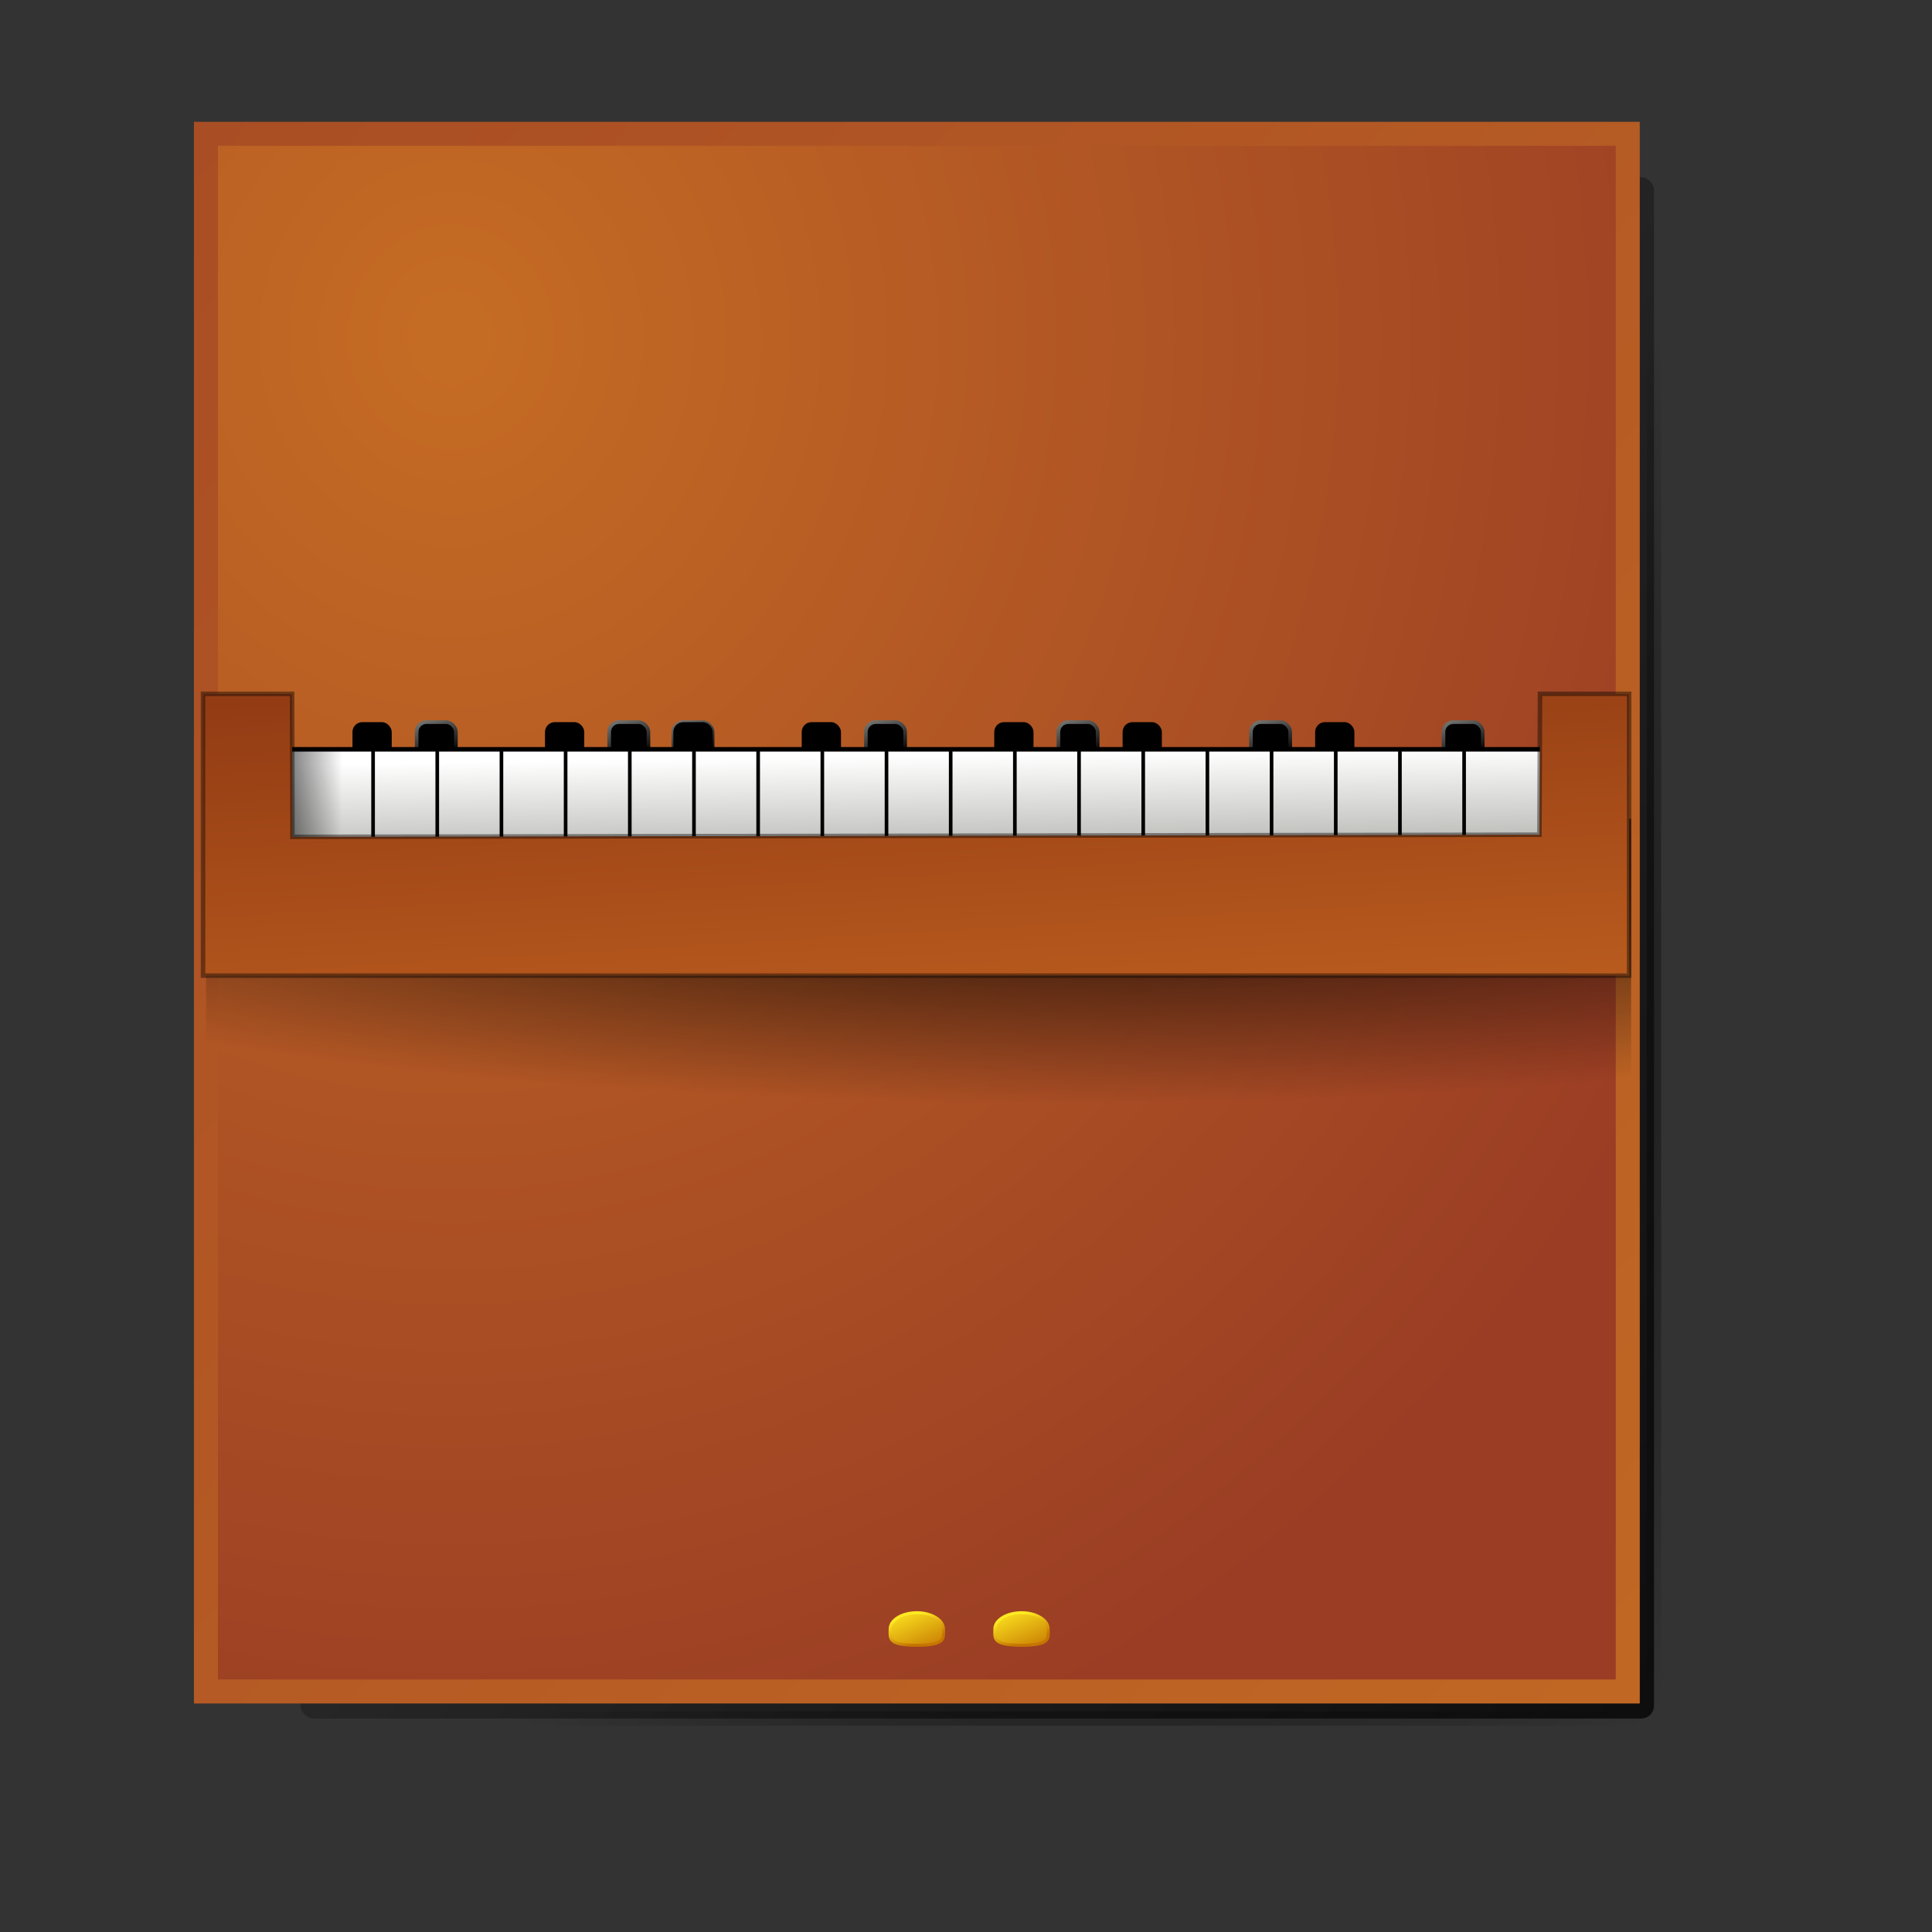 <?xml version="1.0" encoding="UTF-8" standalone="no"?>
<!DOCTYPE svg PUBLIC "-//W3C//DTD SVG 1.0//EN"
"http://www.w3.org/TR/2001/REC-SVG-20010904/DTD/svg10.dtd">
<!-- Created with Sodipodi ("http://www.sodipodi.com/") --><svg height="400pt" id="svg602" sodipodi:docbase="/home/geraint" sodipodi:docname="/home/geraint/piano1.svg" sodipodi:version="0.34" space="preserve" width="400pt" xmlns="http://www.w3.org/2000/svg" xmlns:sodipodi="http://sodipodi.sourceforge.net/DTD/sodipodi-0.dtd" xmlns:xlink="http://www.w3.org/1999/xlink">
  <rect width="100%" height="100%" fill="#333333" stroke="none"/>
  <defs id="defs604">
    <linearGradient id="linearGradient829">
      <stop id="stop830" offset="0" style="stop-color:#ffea22;stop-opacity:1;"/>
      <stop id="stop831" offset="1" style="stop-color:#c57500;stop-opacity:1;"/>
    </linearGradient>
    <linearGradient id="linearGradient822">
      <stop id="stop823" offset="0" style="stop-color:#000000;stop-opacity:1;"/>
      <stop id="stop824" offset="1" style="stop-color:#9d9f9a;stop-opacity:1;"/>
    </linearGradient>
    <linearGradient id="linearGradient701">
      <stop id="stop702" offset="0" style="stop-color:#000000;stop-opacity:1;"/>
      <stop id="stop703" offset="1" style="stop-color:#000000;stop-opacity:0;"/>
    </linearGradient>
    <linearGradient id="linearGradient670">
      <stop id="stop671" offset="0" style="stop-color:#bdbdba;stop-opacity:1;"/>
      <stop id="stop672" offset="1" style="stop-color:#ffffff;stop-opacity:1;"/>
    </linearGradient>
    <linearGradient id="linearGradient611">
      <stop id="stop612" offset="0" style="stop-color:#c56c24;stop-opacity:1;"/>
      <stop id="stop613" offset="1" style="stop-color:#9a3d24;stop-opacity:1;"/>
    </linearGradient>
    <linearGradient id="linearGradient606">
      <stop id="stop607" offset="0" style="stop-color:#cd6c24;stop-opacity:1;"/>
      <stop id="stop608" offset="1" style="stop-color:#7a270d;stop-opacity:1;"/>
    </linearGradient>
    <linearGradient id="linearGradient609" x1="1.4" x2="-0.514" xlink:href="#linearGradient611" y1="0.974" y2="-0.824"/>
    <radialGradient cx="0.169" cy="0.125" fx="0.169" fy="0.125" id="radialGradient610" r="0.986" xlink:href="#linearGradient611"/>
    <radialGradient cx="0.6" cy="5.76922894e-2" fx="0.6" fy="5.76922894e-2" id="radialGradient614" r="0.947" spreadMethod="pad" xlink:href="#linearGradient701"/>
    <linearGradient id="linearGradient618" x1="0.919" x2="0.158" xlink:href="#linearGradient606" y1="1.712" y2="-0.846"/>
    <linearGradient id="linearGradient619" x1="-0.885" x2="0.897" xlink:href="#linearGradient701" y1="0.484" y2="0.508"/>
    <radialGradient cx="0.577" cy="0.549" fx="0.577" fy="0.549" id="radialGradient688" r="0.615" xlink:href="#linearGradient701"/>
    <radialGradient id="radialGradient689" xlink:href="#linearGradient670"/>
    <radialGradient cx="-4.405" cy="0.5" fx="-4.405" fy="0.5" id="radialGradient690" r="0.5" xlink:href="#linearGradient701"/>
    <radialGradient cx="-6.041" cy="0.5" fx="-6.041" fy="0.5" id="radialGradient691" r="0.5" xlink:href="#linearGradient701"/>
    <radialGradient cx="-7.676" cy="0.5" fx="-7.676" fy="0.5" id="radialGradient692" r="0.5" xlink:href="#linearGradient701"/>
    <radialGradient cx="-10.946" cy="0.5" fx="-10.946" fy="0.5" id="radialGradient693" r="0.5" xlink:href="#linearGradient701"/>
    <radialGradient cx="-12.581" cy="0.5" fx="-12.581" fy="0.5" id="radialGradient694" r="0.5" xlink:href="#linearGradient701"/>
    <radialGradient cx="-15.851" cy="0.5" fx="-15.851" fy="0.5" id="radialGradient695" r="0.5" xlink:href="#linearGradient701"/>
    <radialGradient cx="-17.486" cy="0.5" fx="-17.486" fy="0.5" id="radialGradient696" r="0.5" xlink:href="#linearGradient701"/>
    <radialGradient cx="-19.122" cy="0.5" fx="-19.122" fy="0.5" id="radialGradient697" r="0.5" xlink:href="#linearGradient701"/>
    <radialGradient cx="-22.392" cy="0.5" fx="-22.392" fy="0.5" id="radialGradient698" r="0.5" xlink:href="#linearGradient701"/>
    <radialGradient cx="-24.027" cy="0.5" fx="-24.027" fy="0.5" id="radialGradient699" r="0.5" xlink:href="#linearGradient701"/>
    <radialGradient cx="-27.297" cy="0.5" fx="-27.297" fy="0.5" id="radialGradient700" r="0.5" xlink:href="#linearGradient701"/>
    <linearGradient id="linearGradient747" x1="1.53846107e-2" x2="0.923" xlink:href="#linearGradient829" y1="-9.25926026e-3" y2="1.13"/>
    <linearGradient id="linearGradient821" x1="0.75" x2="0.596" xlink:href="#linearGradient670" y1="0.909" y2="4.54559252e-2"/>
    <linearGradient id="linearGradient825" x1="0.554" x2="5.7692308e-2" xlink:href="#linearGradient822" y1="0.9" y2="-0.4"/>
    <linearGradient id="linearGradient832" x1="0.369" x2="0.758" xlink:href="#linearGradient829" y1="0.128" y2="0.78"/>
    <linearGradient id="linearGradient836" x1="1.551" x2="0.381" xlink:href="#linearGradient701" y1="0.984" y2="-3.12499981e-2"/>
    <linearGradient id="linearGradient837" spreadMethod="pad" x1="1.387" x2="0.704" xlink:href="#linearGradient701" y1="0.987" y2="0.235"/>
  </defs>
  <sodipodi:namedview gridspacingx="5mm" gridspacingy="5mm" id="base" showborder="true" showgrid="false" snaptoguides="false"/>
  <rect height="425.506" id="rect835" ry="3.589" style="font-size:12;fill:url(#linearGradient836);fill-opacity:1;fill-rule:evenodd;stroke:url(#radialGradient688);stroke-width:3.96;stroke-linejoin:round;" width="373.644" x="82.955" y="48.902"/>
  <rect height="430" id="rect605" style="font-size:12;fill:url(#radialGradient610);fill-rule:evenodd;stroke:url(#linearGradient609);stroke-width:6.625;stroke-dashoffset:0;" width="392.5" x="56.85" y="36.94"/>
  <g id="g730" style="stroke:url(#linearGradient825);" transform="translate(-139.817,-247.922)">
    <g id="g715" style="stroke:url(#linearGradient825);">
      <rect height="11.252" id="rect687" ry="2.709" style="font-size:12;fill-rule:evenodd;fill:#000000;fill-opacity:1;stroke:url(#linearGradient825);stroke-opacity:1;" width="10.835" x="538.298" y="447.274"/>
      <rect height="11.252" id="rect686" ry="2.709" style="font-size:12;fill-rule:evenodd;fill:#000000;fill-opacity:1;stroke:url(#linearGradient825);stroke-opacity:1;" width="10.835" x="502.865" y="447.274"/>
      <rect height="11.252" id="rect685" ry="2.709" style="font-size:12;fill-rule:evenodd;fill:#000000;fill-opacity:1;stroke:url(#linearGradient825);stroke-opacity:1;" width="10.835" x="485.149" y="447.274"/>
      <g id="g704" style="stroke:url(#linearGradient825);">
        <rect height="11.252" id="rect684" ry="2.709" style="font-size:12;fill-rule:evenodd;fill:#000000;fill-opacity:1;stroke:url(#linearGradient825);stroke-opacity:1;" width="10.835" x="449.716" y="447.274"/>
        <rect height="11.252" id="rect683" ry="2.709" style="font-size:12;fill-rule:evenodd;fill:#000000;fill-opacity:1;stroke:url(#linearGradient825);stroke-opacity:1;" width="10.835" x="431.999" y="447.274"/>
        <rect height="11.252" id="rect682" ry="2.709" style="font-size:12;fill-rule:evenodd;fill:#000000;fill-opacity:1;stroke:url(#linearGradient825);stroke-opacity:1;" width="10.835" x="414.283" y="447.274"/>
        <rect height="11.252" id="rect681" ry="2.709" style="font-size:12;fill-rule:evenodd;fill:#000000;fill-opacity:1;stroke:url(#linearGradient825);stroke-opacity:1;" width="10.835" x="378.85" y="447.274"/>
        <rect height="11.252" id="rect680" ry="2.709" style="font-size:12;fill-rule:evenodd;fill:#000000;fill-opacity:1;stroke:url(#linearGradient825);stroke-opacity:1;" width="10.835" x="361.133" y="447.274"/>
        <rect height="11.252" id="rect676" ry="2.709" style="font-size:12;fill-rule:evenodd;fill:#000000;fill-opacity:1;stroke:url(#linearGradient825);stroke-opacity:1;" width="10.835" x="307.984" y="447.274"/>
        <rect height="11.252" id="rect675" ry="2.709" style="font-size:12;fill-rule:evenodd;fill:#000000;fill-opacity:1;stroke:url(#linearGradient825);stroke-opacity:1;" width="10.835" x="290.267" y="447.274"/>
        <rect height="11.252" id="rect674" ry="2.709" style="font-size:12;fill-rule:evenodd;fill:#000000;fill-opacity:1;stroke:url(#linearGradient825);stroke-opacity:1;" width="10.835" x="254.834" y="447.274"/>
        <rect height="11.252" id="rect673" ry="2.709" style="font-size:12;fill-rule:evenodd;fill:#000000;fill-opacity:1;stroke:url(#linearGradient825);stroke-opacity:1;" width="10.835" x="237.118" y="447.274"/>
        <rect height="11.252" id="rect677" ry="2.709" style="font-size:12;fill-rule:evenodd;stroke:url(#linearGradient825);" width="10.835" x="325.7" y="447.274"/>
      </g>
    </g>
    <rect height="11.252" id="rect678" ry="2.709" style="font-size:12;fill-rule:evenodd;fill:#000000;fill-opacity:1;stroke:url(#linearGradient825);stroke-opacity:1;" width="10.835" x="325.7" y="447.274"/>
  </g>
  <rect height="78.345" id="rect669" style="font-size:12;fill:url(#radialGradient614);fill-rule:nonzero;stroke-width:1;stroke:none;fill-opacity:1;" width="393.39" x="56.878" y="226.023"/>
  <rect height="28.288" id="rect624" style="font-size:12;fill:url(#linearGradient821);stroke:#000000;stroke-width:1.25;" width="357.14" x="73.726" y="206.85"/>
  <rect height="26.254" id="rect820" style="font-size:12;fill:url(#linearGradient619);fill-rule:evenodd;stroke-width:1;" width="15.836" x="80.215" y="206.436"/>
  <g id="g797" transform="translate(-139.817,-247.922)">
    <path d="M 242.808 455.066 L 242.808 479.819 " id="path636" style="font-size:12;fill:none;fill-rule:evenodd;stroke:#000000;stroke-width:1;"/>
    <path d="M 260.524 455.066 L 260.524 479.819 " id="path651" style="font-size:12;fill:none;fill-rule:evenodd;stroke:#000000;stroke-width:1;"/>
    <path d="M 278.241 455.066 L 278.241 479.819 " id="path652" style="font-size:12;fill:none;fill-rule:evenodd;stroke:#000000;stroke-width:1;"/>
    <g id="g778">
      <path d="M 295.957 455.066 L 295.957 479.819 " id="path653" style="font-size:12;fill:none;fill-rule:evenodd;stroke:#000000;stroke-width:1;"/>
      <path d="M 313.674 455.066 L 313.674 479.819 " id="path654" style="font-size:12;fill:none;fill-rule:evenodd;stroke:#000000;stroke-width:1;"/>
      <path d="M 331.39 455.066 L 331.39 479.819 " id="path655" style="font-size:12;fill:none;fill-rule:evenodd;stroke:#000000;stroke-width:1;"/>
      <g id="g763">
        <path d="M 349.107 455.066 L 349.107 479.819 " id="path656" style="font-size:12;fill:none;fill-rule:evenodd;stroke:#000000;stroke-width:1;"/>
        <path d="M 366.824 455.066 L 366.824 479.819 " id="path657" style="font-size:12;fill:none;fill-rule:evenodd;stroke:#000000;stroke-width:1;"/>
        <path d="M 384.54 455.066 L 384.54 479.819 " id="path658" style="font-size:12;fill:none;fill-rule:evenodd;stroke:#000000;stroke-width:1;"/>
        <path d="M 402.257 455.066 L 402.257 479.819 " id="path659" style="font-size:12;fill:none;fill-rule:evenodd;stroke:#000000;stroke-width:1;"/>
        <g id="g753">
          <path d="M 419.973 455.066 L 419.973 479.819 " id="path660" style="font-size:12;fill:none;fill-rule:evenodd;stroke:#000000;stroke-width:1;"/>
          <path d="M 437.69 455.066 L 437.69 479.819 " id="path661" style="font-size:12;fill:none;fill-rule:evenodd;stroke:#000000;stroke-width:1;"/>
          <path d="M 455.406 455.066 L 455.406 479.819 " id="path662" style="font-size:12;fill:none;fill-rule:evenodd;stroke:#000000;stroke-width:1;"/>
          <path d="M 473.123 455.066 L 473.123 479.819 " id="path663" style="font-size:12;fill:none;fill-rule:evenodd;stroke:#000000;stroke-width:1;"/>
          <g id="g748">
            <path d="M 490.839 455.066 L 490.839 479.819 " id="path664" style="font-size:12;fill:none;fill-rule:evenodd;stroke:#000000;stroke-width:1;"/>
            <path d="M 508.555 455.066 L 508.555 479.819 " id="path665" style="font-size:12;fill:none;fill-rule:evenodd;stroke:#000000;stroke-width:1;"/>
            <path d="M 526.272 455.066 L 526.272 479.819 " id="path666" style="font-size:12;fill:none;fill-rule:evenodd;stroke:#000000;stroke-width:1;"/>
            <path d="M 543.989 455.066 L 543.989 479.819 " id="path667" style="font-size:12;fill:none;fill-rule:evenodd;stroke:#000000;stroke-width:1;"/>
          </g>
        </g>
      </g>
    </g>
  </g>
  <path d="M 56.046 191.527 L 56.046 269.32 L 449.725 269.32 L 449.725 191.527 L 425.12 191.527 L 424.973 230.423 L 80.725 231.013 L 80.651 191.527 L 56.046 191.527 z " id="path621" sodipodi:nodetypes="ccccccccc" style="font-size:12;fill:url(#linearGradient618);fill-rule:evenodd;stroke:#000000;stroke-width:1.25;stroke-linecap:round;stroke-dashoffset:0;stroke-opacity:0.407;"/>
  <path d="M 260.446 449.683 C 260.446 452.165 261.357 454.177 253.084 454.177 C 244.911 454.177 245.722 452.165 245.722 449.683 C 245.722 447.201 249.018 445.19 253.084 445.19 C 257.15 445.19 260.446 447.201 260.446 449.683 z " id="path828" sodipodi:nodetypes="ccccc" style="font-size:12;fill:url(#linearGradient747);fill-rule:evenodd;stroke:url(#linearGradient832);stroke-width:0.825;"/>
  <path d="M 231.539 449.683 C 231.539 452.165 232.45 454.177 224.176 454.177 C 216.003 454.177 216.814 452.165 216.814 449.683 C 216.814 447.201 220.11 445.19 224.176 445.19 C 228.242 445.19 231.539 447.201 231.539 449.683 z " id="path833" sodipodi:nodetypes="ccccc" style="font-size:12;fill:url(#linearGradient747);fill-rule:evenodd;stroke:url(#linearGradient832);stroke-width:0.825;"/>
  <path d="M 289.354 449.683 C 289.354 452.165 290.265 454.177 281.992 454.177 C 273.819 454.177 274.629 452.165 274.629 449.683 C 274.629 447.201 277.926 445.19 281.992 445.19 C 286.058 445.19 289.354 447.201 289.354 449.683 z " id="path834" sodipodi:nodetypes="ccccc" style="font-size:12;fill:url(#linearGradient747);fill-rule:evenodd;stroke:url(#linearGradient832);stroke-width:0.825;"/>
</svg>
